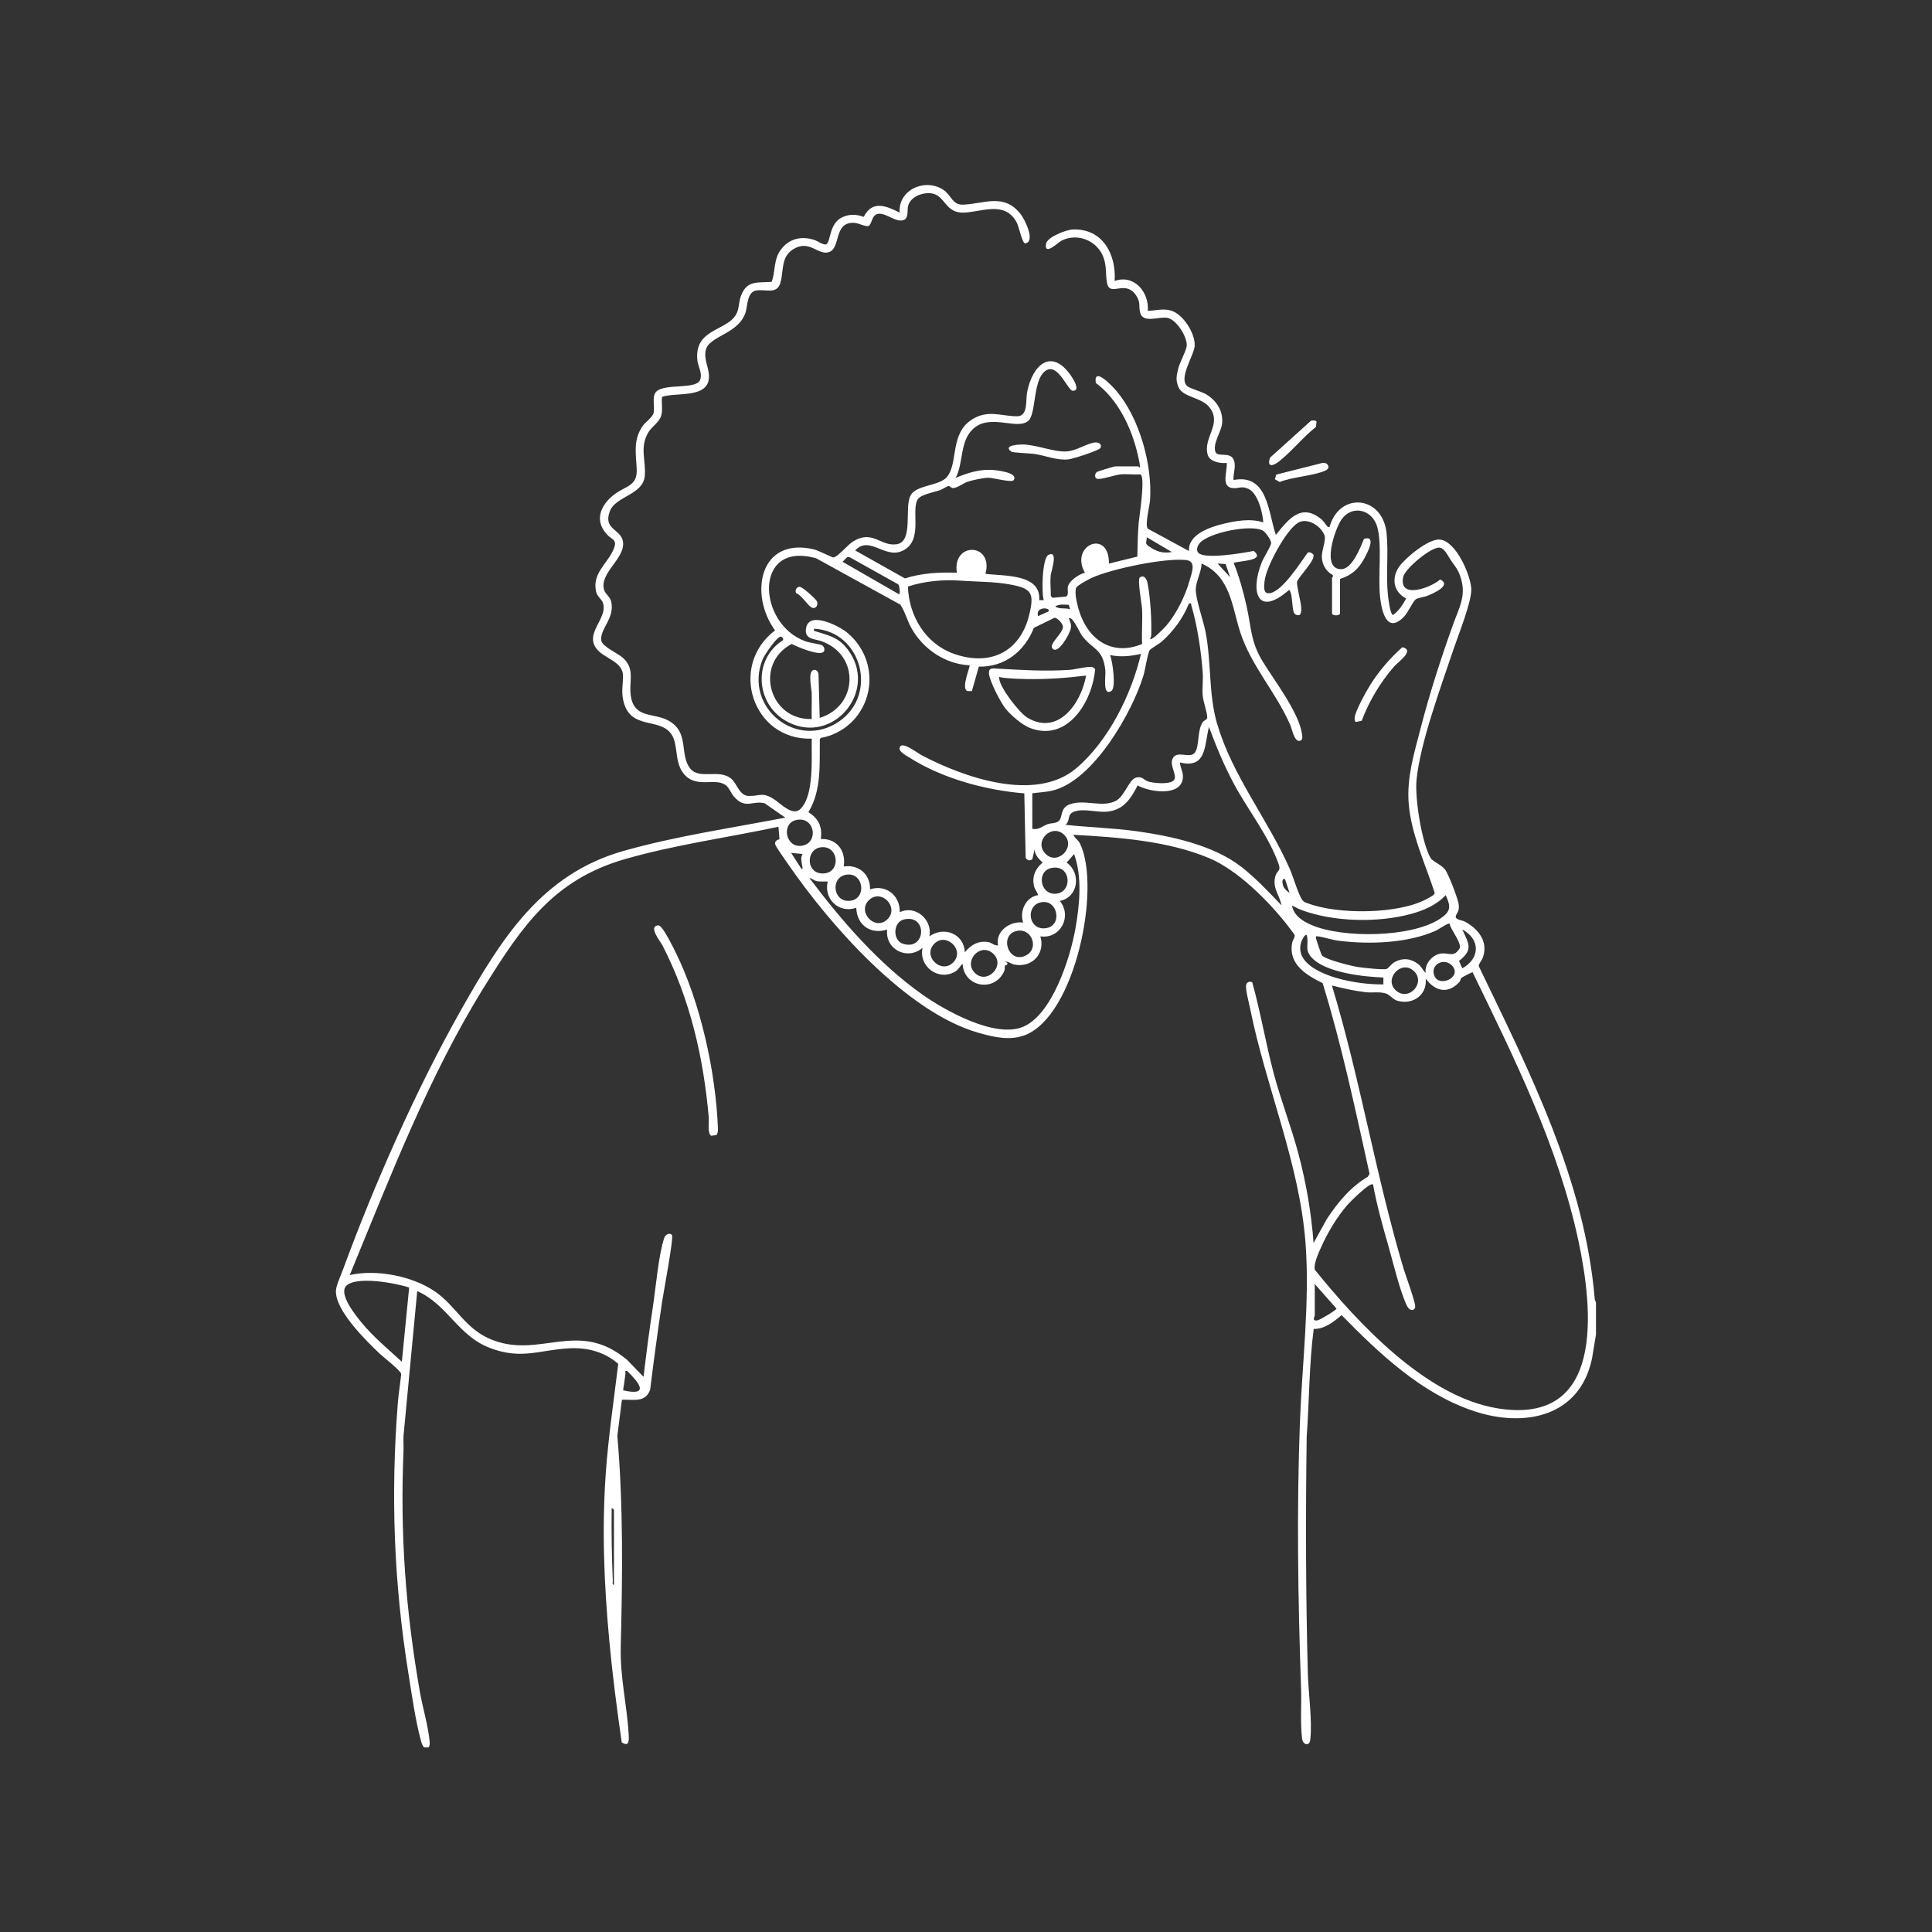 <?xml version="1.0" encoding="UTF-8"?>
<svg id="Capa_1" data-name="Capa 1" xmlns="http://www.w3.org/2000/svg" viewBox="0 0 500 500">
  <rect x="0" y="0" width="500" height="500" fill="#333333" stroke="none"/>
  <defs>
    <style>
      .cls-1 {
        fill: #fff;
      }
    </style>
  </defs>
  <path class="cls-1" d="M412.73,336.32c-2.55-30.82-16.85-58.91-30.03-86.28-.1-.51.82-1.53,1.06-2.22,1.46-4.11-1.15-7.42-4.64-9.3-.72-.39-2.51-.47-2.37-1.37.14-.84.95-1.04.78-2.96-.12-1.44-2.7-8.08-3.56-9.17-1.03-1.3-3.24-2.07-3.77-3.03-2.28-4.08-4.05-15.41-3.61-20.06.91-9.63,6.41-24.41,9.51-33.71,1.22-3.65,4.91-12.75,4.66-15.98-.29-3.69-3.97-12.21-8.14-12.6-2.88-.27-8.83,4.67-10.47,6.94-2.14,2.97-1.55,6.64,1.77,8.31-.88,1.6-1.89,3.21-3.4,4.26-.75,0-1.25-4.44-1.33-5.18-.53-5.25.18-10.75-.34-15.94-.98-9.82-12.22-10.84-14.76-1.66-.41.08-.38.06-.61-.19-.53-.56-.85-1.27-1.61-1.88-5.2-4.2-8.49.17-11.68,4.14-2-5.85-2.08-15.94-10.95-14.21-.18-1.81.93-3.91-.17-5.61-1.05-1.63-4.04-.27-4.52-1.69-.75-2.21,1.52-5.14,1.73-7.35.3-3.15-1.32-5.72-3.87-7.38-1.42-.92-4.24-1.55-5.09-2.23-2.49-1.99,1.77-8.05,1.87-10.54.12-3.18-2.97-8.07-6.06-9.03-2.15-.67-3.95.02-6.08.02.39-4.74-3.5-9.53-8.58-7.7.45-6.93-3.13-13.63-10.81-13.33-1.74.07-6.67,1.94-6.95,3.73-.5,3.22,3.15-.39,3.95-.81,4.24-2.21,9.5.05,10.99,4.5.76,2.25.45,4.19.82,6.29.7,4,4.55-.85,7.45,3.2,1.43,1.99.66,2.97,1.19,4.73.82,2.72,4.92.8,7.05,1.24,2.36.49,5.08,4.85,4.97,7.18-.06,1.2-1.85,4.41-2.24,6.07-.42,1.78-.65,2.88.09,4.65,1.16,2.74,5.92,2.55,8.05,5.27,3.36,4.3-1.81,7.85-.46,12.3.54,1.76,3.3,2.27,4.9,2.06.25,2.06-1.65,6.27,1.63,6.53,1.56.12,2.19-.63,3.96.17,2.49,1.12,3.73,6.16,3.87,8.7-3.19-1.1-7.18-.41-10.41.38-3.39.83-9.08,2.73-8.82,7.02l-10.65-5.77c-.82-.91.49-5.94.59-7.41.62-9.12-2.76-21.26-8.72-28.26-1.02-1.19-5.97-6.52-5.33-2.07,5.81,4.32,9.32,11.76,10.89,18.7.19.84.49,1.92.51,2.75.02.94-.29.15-.45.15h-5.92c-.25,0-4.55,1.29-4.75,1.46-.34.29-.48.6-.45,1.05,0,.36.17.59.51.71.92.31,4.65-1.04,6.16-1.15,1.61-.13,3.36.12,4.99,0,1.46.34-.25,10.95-.39,12.59-.24,2.88-.28,5.8-.34,8.69l-7.36,1.82c.12-9.11-10.27-4.85-6.22,2.36-1.54.38-4.17,2.11-4.42,3.72-.12.74.31,2.2-.5,2.46l-3.47.31-.43-.47c.01-1.72-.19-3.57-.04-5.28.1-1.06,2.13-6.74-.6-5.34-1.59.81-1.81,9.88-1.18,11.7h-1.18c.54-6.88-9.21-6.21-13.91-6.81,2.16-8.08-8.69-8.38-7.4-.29-4.56-.16-9.08.08-13.44,1.47l-12.88-7.24c3.96-4.25,8.15,3.12,13.16-.44,4.24-3.01,1.24-10.3,3.1-12.88.84-1.17,4.21-1.77,5.7-2.28.62-.21,1.79-1.03,2.19-1.06.38-.03.63.4.92.48,1.03.27,2.82-1.17,3.92-1.56,1.28-.45,4.15-1.06,5.47-1.07,1.19,0,6.05,1.31,6.53.64,1.46-2.05-4.79-2.66-5.93-2.69-3.15-.1-6.2.87-9.04,2.08,2.12-4.08.94-9.88,4.89-13.01,4.45-3.53,11.11.73,13.91-1.77,2.17-1.94,1.03-11.4,4.88-13.18,2.96-1.37,5.36,5.38,6.6,5.42,2.16.07.06-3.17-.44-3.89-5.15-7.43-10.01-2.69-11.36,4.23-.43,2.24.32,6.27-2.64,6.26-4.12-.02-7.47-1.78-11.6.81-5.8,3.63-3.56,11.25-6.46,14.84-1.97,2.44-7.86,2.03-9.43,4.77-1.76,3.06.82,11.98-3.59,12.69-4.21.67-6.23-3.88-11.35-.7-1.44.89-3.81,3.91-5.03,4.12-.32.06-3.95-1.82-5.05-2.08-14.17-3.37-16.87,11.68-10.09,20.97-12.13,9.17-5.82,28.51,9.5,28.01-.13,4.73.71,14.68-2.95,18.21-2.02,1.95-5.05-1.38-6.72-2.47-3.19-2.08-3.76-.8-6.75-.92-2.25-.09-2.93-3.09-4.28-4.33-3.14-2.88-8.39.31-10.8-2.82-2.81-3.64-.1-9.21-5.47-12.28-3.68-2.11-8.49-.6-9.71-5.68-.98-4.08,1.33-7.59-2.3-10.72-1.2-1.03-5.2-2.86-5.47-4.31-.55-3,3.6-5.79,2.53-10.22-.28-1.16-1.52-1.95-1.81-2.92-1.34-4.46,5.56-8.12,4.87-12.57-.49-3.2-5.24-3.07-3.38-7.86,1.52-3.9,8.51-4.16,9.02-9.03.41-3.91-1.46-7.45.99-11.44.94-1.52,2.83-2.51,3.31-4.39.39-1.53-.03-3.16.18-4.7,3.36-1.24,11.49.43,12.1-4.62.31-2.63-1.32-4.63-.82-7.34.72-3.91,8.64-4.19,10.37-10.04.51-1.74.38-5.17,2.74-5.54,2.47-.4,5.34,1.14,6.25-2.03.88-3.03.04-6.55,3.24-8.6,4.26-2.72,6.43,1.62,9.29.71,3.16-1.01,1.17-7.67,6.34-7.59,1.4.02,2.45.84,3.79.87,1.13-.32.78-3.02,2.75-3.21,2.08-.2,4.55,2.42,6.56,1.58,1.21-.51.83-2.48,1.03-3.44.52-2.57,3.86-3.79,6.22-3.4,3.45.58,3.42,5.21,8.35,4.96,4.68-.24,10.51-3.05,13.53,2.46.65,1.18,1.39,5.3,2.21,5.51,2.79-.39-.02-6.1-1.1-7.51-4.32-5.63-9.45-2.72-14.95-2.52-2.74.1-3.06-2.38-4.89-3.69-4.68-3.36-11.96-.27-11.52,5.75-3.52-1.77-7.07-3.27-9.3,1.1-1.87-.66-3.54-.77-5.4.03-3.6,1.56-3.1,6.31-4.23,7.03-.65.41-2.31-.81-3.1-1.07-3.37-1.11-6.58-.4-8.74,2.53-1.92,2.6-1.31,5.51-2.36,8.3-3.71.29-6.4-.47-7.93,3.61-.5,1.33-.48,2.64-.86,3.87-1.66,5.43-11.44,4.09-10.42,12.9.2,1.68,1.32,3.12.72,4.93-.86,2.59-8.73.98-11.19,2.94-1.5,1.2-.46,4.03-.88,5.71-.28,1.09-2.15,2.37-2.84,3.38-2.52,3.7-1.69,7.14-1.52,11.19.18,4.25-2.73,4.26-5.55,6.31-3.55,2.57-5.63,6.64-2.27,10.4,1.52,1.71,3.08,1.34,1.65,4.38-1.64,3.48-5.34,5.92-4.36,10.47.31,1.43,1.46,2.03,1.78,2.96,1.46,4.25-5.53,8.25-1.03,12.57,2.05,1.96,6.14,2.9,6.23,6.22.06,2.16-.48,3.95.06,6.43,1.7,7.91,9.43,4.31,12.48,8.82,1.97,2.91.51,7.7,3.71,10.79,3.29,3.18,8.23.19,10.66,2.66.65.66,1.13,1.9,1.79,2.65,3.01,3.47,4.81.93,7.99,1.77l5.31,3.7c-13.88,2.68-28.23,4.76-41.84,8.61-21.25,6.01-31.61,22.69-41.94,40.92-11.55,20.38-22.56,45.28-30.64,67.31-.52,1.42-1.8,4.2-1.87,5.54-.27,5.09,7.72,12.9,11.26,16.29.94.91,5.54,4.43,5.63,5.33-.26,2.55-.69,5.14-.89,7.69-1.84,23.51-1.01,46.25,2.71,69.5.89,5.54,1.84,12.39,3.29,17.72.18.65.37,1.2.8,1.71h1.18c.34-.49.32-1.01.27-1.58-.34-3.83-1.85-8.88-2.54-12.87-3.7-21.23-5.12-40.78-4.22-62.34.05-1.28-.07-2.58,0-3.86l3.55-37.44c7.92,3.53,10.48,11.55,18.85,14.73,8.21,3.12,12.81.45,20.64.07,4.6-.22,9.07.97,12.53,4.04-1.13,9.34-2.53,18.67-3.21,28.07-1.05,14.7-.46,28.84.89,43.5.81,8.79,1.97,17.67,3.22,26.37,1.98,1.3,1.89-.5,1.8-2.1-.46-7.82-2.26-14.69-2.05-22.78.45-18.11.68-36.36-.88-54.43l1.18-9.35c2.98-.14,6.05.87,7.31-2.6.93-7.57,1.96-15.13,3.08-22.67.32-2.19,3.04-16.58,2.57-17.32-.46-.72-1.65-.33-2.01.72-1.46,4.34-2.19,12.91-2.93,17.79-.91,6.03-1.71,12.09-2.42,18.15l-4.3-4.43c-12.82-10.71-22.66.1-35.45-5.38-6.56-2.81-8.86-8.64-14.3-12.33-5.84-3.97-15.13-5.76-21.99-4.2,10.35-25.07,20.42-51.48,34.79-74.56,9.73-15.62,17.87-27.75,36.45-33.09,12.93-3.72,26.56-5.57,39.71-8.37l.27,3.22c-.67.19-1.24.5-1.12,1.3.08.53,2.73,4.25,3.27,5.04,10.78,15.68,30.67,38.47,49.43,43.79,3.9,1.1,8.08,2.07,11.97.57,13.01-5.04,19.74-38.16,14.23-49.56-.52-1.08-1.3-1.23-1.71-2.28,11.56.64,24.44,1.53,35.2,6.07,7.21,3.05,14.95,10.75,19.82,16.87.38.48,2.17,2.76,2.25,3.07.1.44-.58,1.39-.69,2.02-.93,5.54,3.68,8.26,7.92,10.36,4.99,16.21,8.47,32.79,12.14,49.35l-.44.75c-4.49,2.64-7.81,6.68-10.63,10.97l-3.42,6.19c-.58-7.82-1.92-15.58-3.93-23.15-1.85-6.94-4.48-13.64-6.34-20.59-2.1-7.85-3.44-16.01-5.61-23.77l-.71-.13c-.51.16-.77.38-.87.9-.2,1.06.77,4.74,1.04,6.06,4.14,20.52,12.8,40.02,14.35,60.82,1.12,15.05-.89,31-1.46,46.18-.86,23.01-.51,45.94.3,68.94.14,4.05-.24,9.12.27,13.05.2,1.56,1.89,2.01,2.1.3.58-4.86-.48-12.09-.62-17.17-.55-20.41-.58-40.87-.3-61.29.68-9.28.61-18.67,1.82-27.92,2.78.08,5.18-1.86,7.22-3.57,9.8,10,20.73,20.37,34.31,24.86,13.1,4.33,27.33,1.43,30.49-13.62l1.03-6.22v-8.29l-.31-.72ZM158.89,410.14c-.52.07-.28-.67-.3-1.03-.26-6.25-.37-12.52-.29-18.8.19-.02.59.39.59.44v19.39ZM162.29,354.79c2.96,2.86,6.08,6.65-1.03,5.02.25-1.41.4-2.85.6-4.27.06-.42-.28-.87.43-.75ZM105.89,333.21l-1.89,19.21c-3.58-3.3-7.41-6.43-10.5-10.22-1.44-1.76-5.8-7.15-3.99-9.3,2.38-2.83,13.07-.82,16.38.32ZM378.43,250.61l-.84-1.93c3.76-2.9,2.55-4.43.84-8.14,4.73,2.54,4.65,7.52,0,10.06ZM377.79,245.36c-1.39,2.42-2.65,1.3-4.53,1.38-2.37.11-4.67,2.63-4.3,5.05-.86-.78-.95-1.53-1.97-2.32-1.84-1.42-3.97-1.63-6.03-.51-.87.47-1.55,1.55-2.06,1.78-.75.34-6.25-.29-7.49-.48-1.75-.27-8.22-1.87-9.29-2.99-.17-.18-1.49-4.07-1.55-4.52-.06-.48-.04-.48.42-.43,1.66.2,3.59.9,5.38,1.13,7.88,1.02,18.06.69,25.36-2.66.67-.31,3.09-2.04,3.44-1.73.2,1.5,3.04,4.76,2.62,6.3ZM371.25,252.61c-1.32-3.04,2.7-5.05,4.72-2.5,2.26,2.86-3.44,5.46-4.72,2.5ZM361.29,256.36c-3.32-2.92,1.35-8.12,4.61-5.06,3.2,3.01-1.3,7.97-4.61,5.06ZM296.77,139.03l6.51,3.84c-2.55.39-3.94-.11-6.02-1.53-1.13-.77-.41-1.09-.49-2.32ZM278.56,152.05c.27-.56,3.25-2.17,4-2.51,5.12-2.33,18.95-5.21,24.41-4.6,2.78.31,1.4,3.43.88,5.33-1.06,3.89-3.42,8.65-6.06,11.7-.48.55-3.61,3.84-4.15,3.39.14-.35.29-.63.3-1.03.13-3.82-.2-9.54-.93-13.29-.18-.94-.74-2.41-2-1.62-.72.45.48,6.84.55,8.1.17,3.03-.14,6.11.02,9.14-7.96,3.32-14.22-1.32-16.44-9-.38-1.31-1.16-4.45-.6-5.62ZM311.26,180.01c.12,1.54,1.21,4.58,1.17,5.65-.02.62-.79.72-1.14,1.2-1.54,2.15-.8,6.33-2.1,7.96-1.32,1.66-4.72-.87-5.77,1.62-.78,1.84,1.56,4.55.22,5.63-1.18.96-5.16.65-6.6.14-1.15-.41-1.32-1.37-3.03-.96-1.79.42-2.95,4.83-5.24,6.01-3.55,1.83-7.99-.48-11.85.87-2.66.93-1.83,3.33-2.88,4.31-.75.71-1.96.52-2.91.85-1.32.47-2.31,1.58-3.97,1.2v-9.18c1.77-.26,3.57-.3,5.33-.74,10.47-2.62,20.53-20.12,23.45-29.82.44-1.48,1.05-5.55,1.56-6.43.28-.47,2.41-1.62,3.1-2.23,3.05-2.68,5.6-6.14,7.1-9.92.76-.09.47,0,.6.43,1.58,5.37,2.55,11.88,2.96,17.46.14,1.91-.16,4,0,5.93ZM269.47,233.5c4.37-.82,5.6,6.22,1.08,6.73-4.49.51-5.2-5.95-1.08-6.73ZM265.67,247.18c-4.65,2.62-7.32-5.33-2.42-6.28,3.75-.72,5.69,4.44,2.42,6.28ZM273.16,231.3c-4.06.22-4.94-5.88-1.04-6.67,5.13-1.04,5.59,6.43,1.04,6.67ZM270.53,220.91c-3.08-3.23,1.67-7.85,4.79-4.94,3.34,3.12-1.64,8.24-4.79,4.94ZM276.6,156.54l.34,1.14c-1.23-.44-2.83.06-3.84-.74,1.02-.66,2.35-.47,3.5-.4ZM271.32,158.26l-2.66,1.19c-.83-2.58,3.47-2.28,2.66-1.19ZM248.69,150.27c4.13.32,8.47.22,12.63.98,5.6,1.01,6.44,2.13,5.05,7.84-2.37,9.78-10.31,13.45-19.68,10.05-7.24-2.62-11.49-9.85-11.72-17.34,4.2-1.41,9.3-1.87,13.72-1.52ZM219.25,144.19l.59-.02,12.64,7.07c.29.36.55,2.12.23,2.58l-14.65-8.43,1.19-1.2ZM197.3,170.79c.48-1.22,3.57-5.77,4.64-6.01.43-.1.84.45.73.88-8.07,5.09-7.12,16.99,1.38,21.27,11.7,5.9,23.4-8.33,15.32-18.87-2.42-3.16-4.65-3.51-8.11-4.62-.51-.17-.7-.03-.59-.73,12.24.64,16.68,16.85,6.61,23.92-10.87,7.63-24.84-3.41-19.97-15.84ZM212.18,191.31l.24-.35c3.94-.63,7.68-3.08,9.9-6.38,4.61-6.85,3.16-15.83-3.23-20.98-2.02-1.63-9.49-5.42-10.43-1.28-.73,3.2,2.07,2.96,3.94,3.62,10.03,3.56,9.46,16.83-.46,19.84l-.31-11.38c-.09-.6-.61-1.18-1.27-1.01-1.57.39-.52,4.77-.49,6.02.05,2.22-.06,4.45,0,6.67-11.03.34-14.99-14.26-5.18-19.43,1.45.76,6.84,3.03,8.15,2.13.57-.39.3-1.49-.31-1.79-.72-.35-3.08-.6-4.29-1.03-12.52-4.5-13.53-26.18,2.81-21.46l21.76,11.98c1.26,1.87,1.77,4.17,2.95,6.23,3.07,5.36,8.7,9.15,14.95,9.47.3.27-2.27,5.82-.6,6.66l1.21.02,1.8-6.34c6.66.17,11.88-4,14.24-10.03l5.39-2.63c.73.03,2.16,1.57,2.14,2.35-.05,1.79-3.63,4.35-2.76,5.55,1.41,1.94,4.55-3.78,4.77-5.04.23-1.3-.12-1.51-.46-2.67.81-.81,2.8,3.65,3.26,4.29,2.77,3.88,5.55,3.26,6.17,9.21.13,1.2-.8,6.7,1.52,5.3,1.33-.81.33-7.77-.3-9.33,2.67.6,5.36.29,7.99-.3-2.46,10.51-8.4,22.52-16.73,29.59-10.57,8.97-29.17,2.37-40.09-3.39-1-.53-4.66-3.4-5.49-2.25-.85,1.19,1.64,2.41,2.44,2.92,8.54,5.41,19.66,8.41,29.68,9.23l.35,16.67c.39.71,1.11.87,1.73.35l.59-2.52c.06,1.48,1.07,2.47,2.07,3.4-1.83,1.59-2.72,3.37-2.29,5.85.18,1.05.87,1.64,1.11,2.58-3.16.51-4.87,4.12-3.85,7.1-3.41-.46-7.26,2.28-6.51,5.92-.98.1-1.63-.72-2.53-.87-2.54-.41-4.54.73-6.05,2.64-.25-4.8-5.33-6.8-9.17-4.14.8-4.33-3.64-8.18-7.69-6.22.16-4.23-3.52-7.32-7.69-5.92.13-3.9-2.99-6.51-6.81-5.92.66-3.99-1.75-7.3-5.92-7.1.41-3.17-.53-5.26-3.22-6.95,3.47-5.67,2.86-12.53,2.96-18.91ZM252.19,251.69c-2.85-3.03,1.53-7.85,4.79-4.94,3.46,3.08-1.61,8.32-4.79,4.94ZM246.77,248.99c-3.1,3.32-8.19-1.54-4.94-4.79,2.99-2.99,7.9,1.61,4.94,4.79ZM233.73,244.26c-2.79-.86-2.64-5.65.22-6.31,6.16-1.42,5.73,8.16-.22,6.31ZM229.79,237.78c-3.24,3.45-8.22-1.89-4.79-4.94,3.17-2.82,7.64,1.91,4.79,4.94ZM218.87,226.4c4.68-.9,5.59,6.31,1.07,6.73-4.35.41-5.1-5.96-1.07-6.73ZM213.44,226.02c-4.87.54-5.07-6.15-1.07-6.73,4.61-.67,5.37,6.25,1.07,6.73ZM207.41,224.86l-2.67-4.14,2.96.3c-.62,1.08-.2,2.11-.08,3.19.03.3.3.73-.21.65ZM207.48,218.88c-4.16.62-5.43-5.85-1.33-6.68,4.76-.98,5.85,6.01,1.33,6.68ZM277.97,221.02c2.15,5.93,1.44,13.12.35,19.29-1.31,7.48-6,22.33-13.61,25.45-7.24,2.97-20.07-4.18-26.03-8.39-11.31-8-20.92-19.13-29.2-30.13.76.09,1.16.67,1.99.82.9.16,1.83.03,2.74.07-1.07,4.53,2.87,8.35,7.39,6.81.15,4.47,3.7,7,7.99,5.63-.57,5.16,5.25,8.08,9.17,4.73-1.09,4.94,4.36,8.79,8.57,6.05.78-.5,1.13-1.37,1.79-1.91.32,6.14,8.44,7.46,10.81,1.78.18-.42.04-.93.15-1.28.11-.35.86-.01.58-.8l-.59-.29c.96-.05,1.68.66,2.58.81,4.52.79,7.94-2.93,6.59-7.33,5.18.75,8.32-5.2,5.03-9.17,4.78-.88,5.63-7.19,1.78-9.92l1.92-2.21ZM321.16,224.27c-7.16-5.55-18.09-7.91-26.96-9.14-6.13-.85-12.33-1-18.45-1.67,1.36-1.14.28-2.67,2.23-3.4,2.48-.92,5.87.25,8.57-.01,4.25-.42,6.08-3.3,7.87-6.79,2.77,1.62,10.26,2.81,11.52-1.04.64-1.95-.37-3.02-.6-4.9,7,1.71,6.31-4.45,7.54-9.18,1.88,5.07,3.94,10.04,6.5,14.8,3.65,6.78,8.99,13.44,11.54,20.72.66,1.89-.52,1.59-.9,3.22-.72,3.06,1.09,4.65,1.64,7.42-3.28-3.43-6.75-7.14-10.51-10.05ZM332.1,229.31c-.17-.5-.52-2.09.46-1.79l1.18,3.55c-.59-.36-1.42-1.11-1.64-1.76ZM315.03,187.5c-2.32-8-1.46-15.73-3.02-23.91-.57-3-2.56-8.42-2.55-11.09,0-1.84,1.49-4.62,1.51-6.66,7.48,3.34,7.81,10.94,9.98,17.69,2.8,8.74,9.16,15.44,12.95,24.05.47,1.06,1.03,4.28,2.37,4.16.99-.09.78-1.14.67-1.87-.8-5.49-7.17-13.8-10.11-18.6-3.2-5.22-2.94-8.69-4.22-14.42-.84-3.79-1.9-7.56-3.34-11.16,1.55-.61,8.42-.5,5.18-3.11-2.59.53-12.58,2.23-14.28.53-.75-.75-.24-1.93.36-2.61,2.38-2.67,13.12-4.84,16.25-3.21.74.39,2.26,2.53,2.19,3.32-.06.73-2.01,3.84-2.44,4.94-3.08,7.77-1.01,14.24,7.1,7.1,1.09,1.09.53,5.81,1.62,6.36,1.5.76,1.55-.66,1.5-1.79-.06-1.42-1.28-5.91-1.07-6.67.34-1.24,5.01-5.78,4.18-7.09-.43-.37-1.02-.8-1.51-.32-1.84,2.53-6.77,10.41-10.06,10.4-1.44,0-1.13-1.95-1.02-3.12.34-3.59,5.51-13.16,8.59-15.08,2.53-1.58,6.25.94,6.97,3.39.32,1.08-.8,3.92-.74,5.43.06,1.91,1.11,3.77,2.81,4.64.25.39-.17.63-.17.73v9.18c0,.72,2.07.72,2.07,0v-8.88c3.13-.99,4.84-2.62,6.37-5.47.73-1.36,3.16-5.95-.17-4.9-.9,2.2-3.03,7.72-5.78,7.84-5.42.23-1.72-10.44-.07-12.81,2.76-3.96,8-2.64,9.28,1.87,1.32,4.64.14,12.84.74,18.2.41,3.67,1.76,9.63,6.2,5.03.99-1.03,2.25-3.83,2.97-4.43.58-.48,2.22-.6,3.15-.99,1.48-.62,6.31-2.71,3.21-4.2-2.3,2.1-10.81,5.3-9.55-.67.44-2.11,7.32-7.9,9.48-7.56,1.3.2,2.2,2.32,2.87,3.28,1.35,1.92,2.13,2.77,2.76,5.31,1.04,4.18-.71,7.18-2.12,11.07-3.23,8.96-6.19,18.16-8.6,27.52-1.63,6.32-3.47,12.28-2.98,18.91.59,7.95,4.37,15.83,6.76,23.33-.13.52-1.55,1.22-2.07,1.5-7.34,3.98-22.92,4.06-30.67,1.16-.64-.24-1.04-.26-1.51-.86-.99-1.26-2.43-6.15-3.24-8.01-5.63-12.78-14.93-24.25-18.77-37.46ZM315.11,145.84l2.08.13,1.17,3.42-3.25-3.55ZM334.34,234.33c.77.35,1.49.81,2.29,1.11,8.38,3.17,19.85,3.43,28.48,1.1,3.31-.89,6.68-2.31,9.03-4.88,1.41,3.04,1.34,4.28-1.53,6.16-7.42,4.85-25.12,5.03-33.14,1.59-2.36-1.01-4.56-2.38-5.12-5.08ZM336.77,243.72c.08-.23.95-2.15,1.42-1.69.64,2.51-.7,3.64,1.29,5.81,3.58,3.89,13.48,4.96,18.54,5.14v1.78c-3.56.03-7.25-.42-10.71-1.27-4.33-1.07-12.43-3.97-10.53-9.77ZM340.93,341.72c-1.52.22-.67-1.01-.67-1.28v-8.14l5.62,6.36c0,.37-4.3,2.96-4.95,3.06ZM387.53,364.47c-18.46-2.99-36.1-22.03-47.27-35.88-.32-1.67,1.1-4.58,1.81-6.17,1.59-3.55,4.06-7.63,6.61-10.55.66-.76,5.93-6.08,6.66-5.32.99,5.36,2.48,10.72,4,15.98,1.17,4.08,3.07,12.11,4.86,15.56.52,1.01,1.69,1.43,2.05.21.25-.87-2.51-8.33-2.99-9.92-7.25-24.27-11.22-49.11-18.56-73.33,2.88.73,5.81,1.39,8.77,1.74,1.67.19,3.64-.21,5.27.35,1.05.37,1.67,1.5,2.88,1.85,4.02,1.16,7.78-1.51,7.35-5.72,2.44,3.31,5.79,4.08,8.72.87.27-.29.29-.86.54-1.08.12-.11,2.75-1.53,2.88-1.43,10.83,22.29,22.13,44.97,27.37,69.42,3.85,17.99,6.87,47.93-20.92,43.43Z"/>
  <path class="cls-1" d="M171.27,240.15c-.31-.35-.62-.76-1.17-.65-2.24.47.8,4.1,1.36,5.19,7.15,13.94,10.6,28.96,11.97,44.55.09,1.03-.41,4.27.67,4.69l1.33-.18c.31-.45.4-1,.38-1.54-.54-14.68-4.49-32.67-11-45.85-.75-1.51-2.55-5.08-3.55-6.21Z"/>
  <path class="cls-1" d="M264.97,115.04c-.88-.04-5.58.09-3.29,1.81.47.36,4.73.44,5.9.61,3.07.43,5.8,1.74,8.91,1.43,1.14-.11,7.96-2.31,8.3-2.95.51-.95-.48-1.55-1.42-1.43-2.18.28-4.75,2.11-7.18,2.31-3.21.27-7.63-1.63-11.23-1.78Z"/>
  <path class="cls-1" d="M330.93,119.48c3.26-2.52,6.33-6.4,9.64-9l.15-1.37c-.28-.38-1.01-.35-1.44-.22l-10.58,9.54c-.88,2.49.62,2.29,2.23,1.05Z"/>
  <path class="cls-1" d="M329.93,124.03l1.25.71c3.37-1.35,8.66-1.55,11.81-2.95.44-.2.78-.43.83-.96-.14-.8-.83-1.16-1.59-1.02l-11.95,3.02-.34,1.21Z"/>
  <path class="cls-1" d="M266.51,188.38c9.76,3.8,16.19-6.82,16.9-15.12-.14-.41-.58-.62-.98-.65-1.35-.12-4.08.64-5.64.75-6.5.43-12.17.03-18.62-.31-1.31-.07-2.36-.3-2.22,1.31.17,1.94,2.96,7.34,4.23,8.96,1.34,1.71,4.29,4.26,6.33,5.06ZM258.9,175.27c1.37.31,5.06.44,6.64.47,5.12.1,10.47-.28,15.54-.9-1.23,7.04-7.16,15.69-15.18,10.9-2.12-1.27-7.12-7.75-7.31-10.15-.05-.66-.05-.39.31-.31Z"/>
  <path class="cls-1" d="M206.97,151.86c-.82,0-1.37.96-.89,1.67,1.39.5,2.98,3.23,4,3.71,1.04.48,1.77-.67,1.33-1.63-.29-.62-3.71-3.74-4.44-3.74Z"/>
  <path class="cls-1" d="M352.4,186.55c1.94-5.15,4.81-9.93,8.41-14.08,1.11-1.28,5.45-4.17,2.12-4.98-3.18,2.85-6.03,6.12-8.3,9.74-.99,1.58-4.11,7.12-4.05,8.71.01.32.03.72.3.91l1.52-.3Z"/>
</svg>